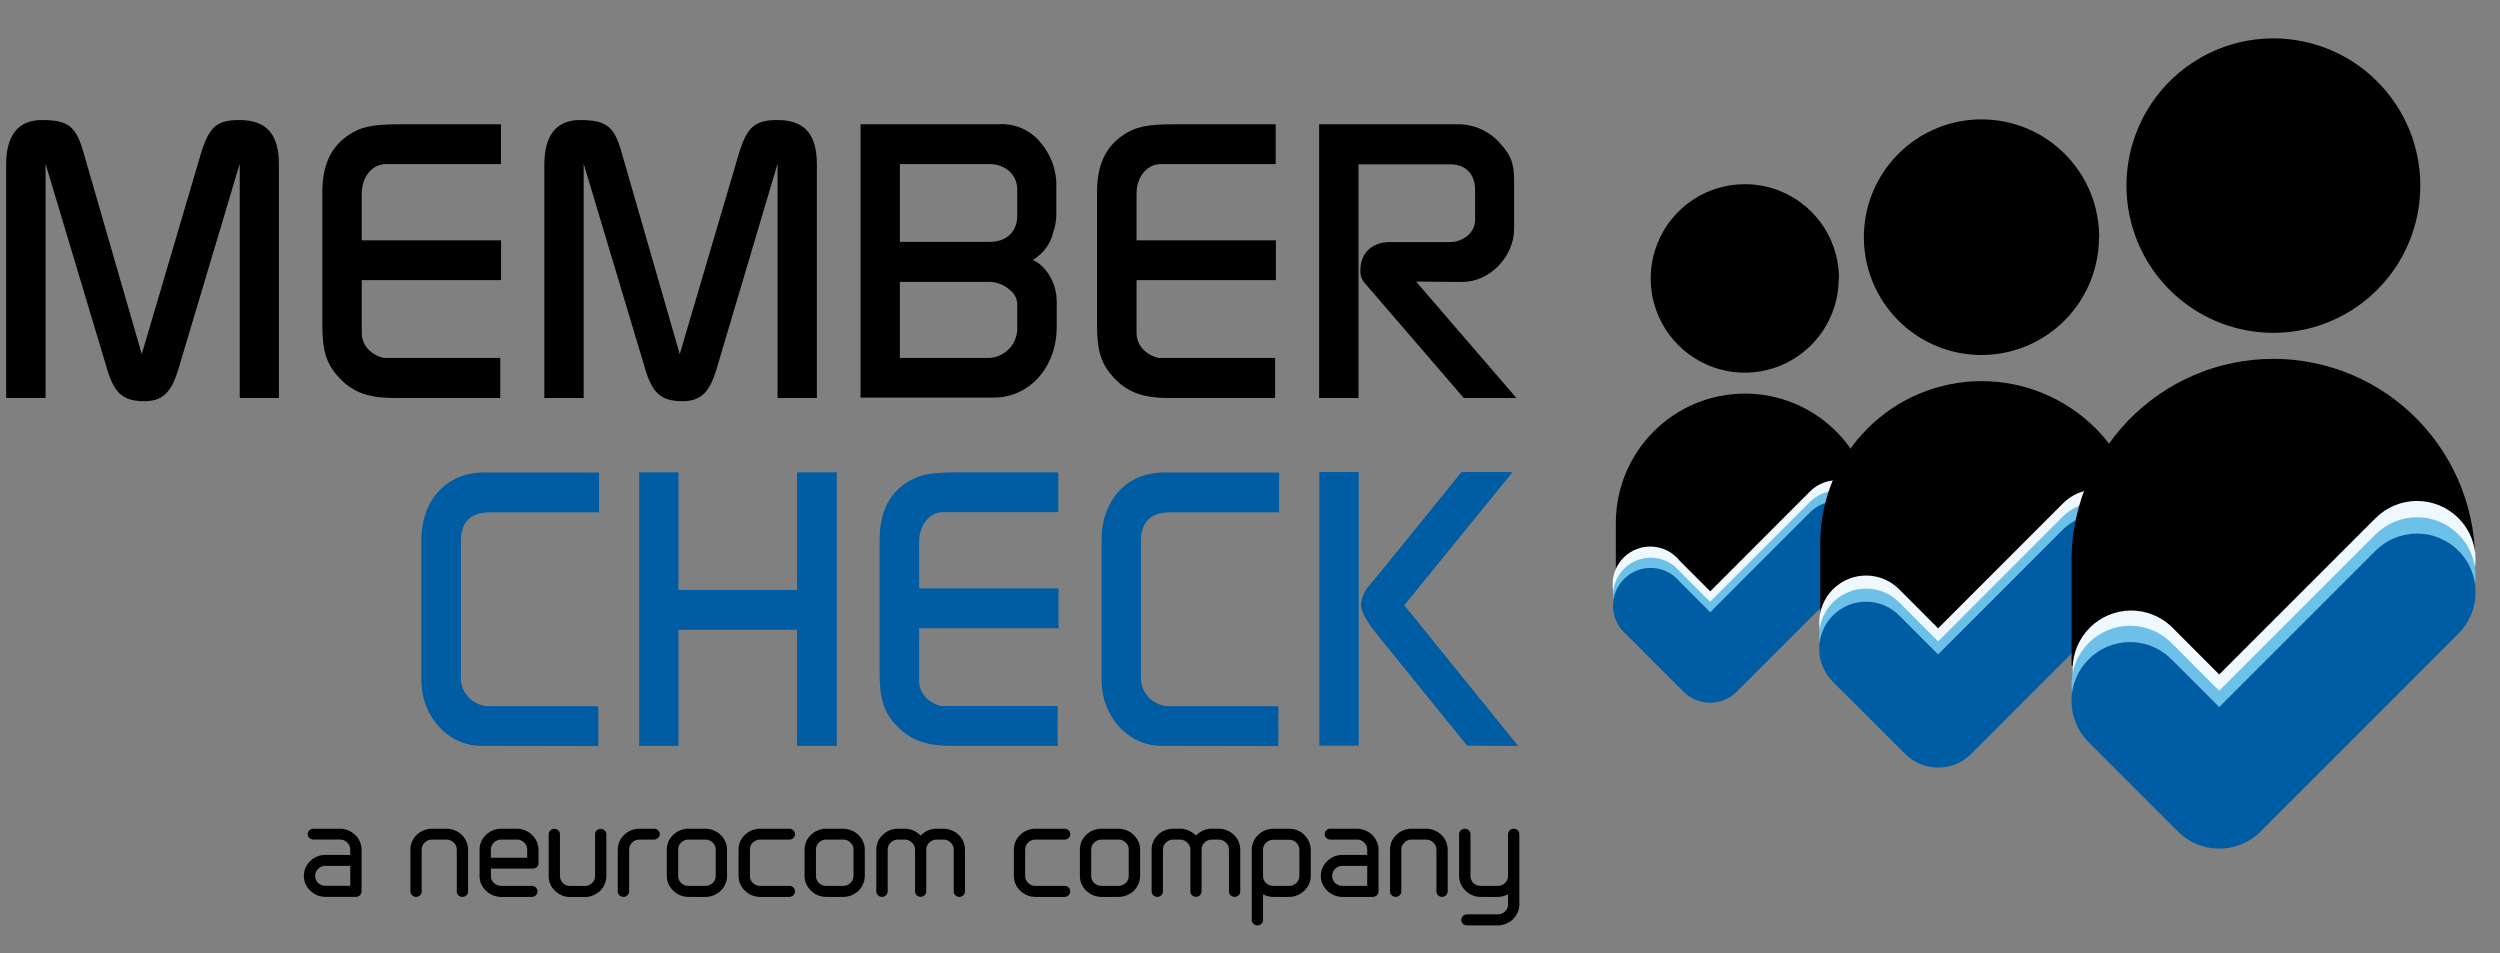 <svg width="181" height="69" viewBox="0 0 181 69" fill="none" xmlns="http://www.w3.org/2000/svg">
<rect x="0" y="0" width="181" height="69" fill="#808080" stroke="none"/>
<path fill-rule="evenodd" clip-rule="evenodd" d="M131.978 23.951C132.726 22.829 133.126 21.509 133.126 20.159H133.142C133.142 19.263 132.966 18.375 132.624 17.547C132.282 16.719 131.781 15.967 131.149 15.333C130.516 14.7 129.766 14.197 128.939 13.854C128.113 13.511 127.228 13.335 126.333 13.336C124.986 13.333 123.668 13.73 122.547 14.478C121.425 15.226 120.55 16.291 120.032 17.537C119.514 18.783 119.377 20.156 119.638 21.48C119.899 22.805 120.546 24.022 121.498 24.978C122.45 25.933 123.663 26.585 124.984 26.849C126.305 27.114 127.675 26.98 128.92 26.464C130.165 25.948 131.229 25.073 131.978 23.951ZM116.986 42.427L123.996 49.87L135.681 38.289V37.864C135.681 35.379 134.696 32.997 132.943 31.24C131.19 29.483 128.813 28.496 126.333 28.496C123.854 28.496 121.477 29.483 119.724 31.24C117.97 32.997 116.986 35.379 116.986 37.864V42.427Z" fill="black"/>
<path d="M134.902 35.565C134.392 35.057 133.701 34.772 132.982 34.772C132.263 34.772 131.572 35.057 131.062 35.565L123.821 42.813L121.609 40.6C121.37 40.3 121.071 40.053 120.73 39.876C120.39 39.7 120.017 39.597 119.634 39.575C119.251 39.553 118.869 39.611 118.51 39.748C118.152 39.884 117.826 40.094 117.554 40.365C117.283 40.635 117.071 40.96 116.933 41.319C116.795 41.677 116.734 42.06 116.754 42.444C116.773 42.827 116.874 43.202 117.048 43.544C117.222 43.886 117.466 44.188 117.765 44.429L121.901 48.57C122.411 49.077 123.101 49.361 123.819 49.361C124.538 49.361 125.227 49.077 125.737 48.57L125.761 48.543L134.902 39.41C135.408 38.898 135.691 38.207 135.691 37.487C135.691 36.767 135.408 36.076 134.902 35.565" fill="#EFF8FF"/>
<path d="M134.902 36.322C134.391 35.814 133.701 35.529 132.982 35.529C132.263 35.529 131.572 35.814 131.062 36.322L123.809 43.57L121.597 41.353C121.354 41.063 121.053 40.826 120.713 40.658C120.374 40.491 120.003 40.396 119.625 40.38C119.246 40.364 118.869 40.426 118.516 40.565C118.164 40.703 117.844 40.913 117.577 41.181C117.31 41.45 117.101 41.772 116.965 42.126C116.829 42.48 116.767 42.858 116.785 43.237C116.803 43.616 116.899 43.987 117.067 44.327C117.236 44.666 117.473 44.967 117.764 45.21L121.901 49.347C122.411 49.854 123.101 50.138 123.819 50.138C124.538 50.138 125.227 49.854 125.737 49.347C125.737 49.347 125.737 49.347 125.757 49.328L134.902 40.163C135.155 39.911 135.356 39.612 135.493 39.283C135.63 38.953 135.7 38.599 135.7 38.242C135.7 37.885 135.63 37.532 135.493 37.202C135.356 36.873 135.155 36.574 134.902 36.322" fill="#6DC0E7"/>
<path d="M134.902 37.079C134.392 36.572 133.701 36.287 132.982 36.287C132.263 36.287 131.572 36.572 131.062 37.079L123.821 44.328L121.609 42.111C121.367 41.817 121.067 41.577 120.727 41.407C120.388 41.236 120.016 41.139 119.637 41.121C119.257 41.102 118.878 41.164 118.524 41.301C118.17 41.438 117.848 41.648 117.579 41.917C117.31 42.186 117.101 42.508 116.964 42.863C116.827 43.218 116.765 43.598 116.783 43.978C116.8 44.358 116.897 44.73 117.067 45.071C117.237 45.411 117.476 45.713 117.768 45.955L121.893 50.089C122.404 50.595 123.093 50.879 123.811 50.879C124.53 50.879 125.219 50.595 125.73 50.089C125.73 50.089 125.73 50.089 125.749 50.069L134.902 40.916C135.155 40.665 135.356 40.365 135.493 40.036C135.63 39.706 135.701 39.353 135.701 38.996C135.701 38.639 135.63 38.285 135.493 37.956C135.356 37.626 135.155 37.327 134.902 37.075" fill="#005CA3"/>
<path fill-rule="evenodd" clip-rule="evenodd" d="M150.531 21.913C151.466 20.51 151.966 18.86 151.966 17.173H151.981C151.981 16.053 151.761 14.944 151.334 13.909C150.906 12.874 150.279 11.934 149.489 11.142C148.699 10.35 147.76 9.722 146.728 9.293C145.695 8.865 144.589 8.644 143.471 8.644C141.787 8.641 140.14 9.139 138.739 10.074C137.337 11.009 136.244 12.34 135.597 13.898C134.951 15.456 134.78 17.172 135.107 18.827C135.433 20.482 136.243 22.003 137.432 23.198C138.622 24.392 140.138 25.206 141.789 25.536C143.441 25.867 145.153 25.699 146.709 25.054C148.265 24.409 149.595 23.316 150.531 21.913ZM131.786 45.057L140.534 54.308L155.156 39.835V39.304C155.156 36.199 153.925 33.22 151.733 31.024C149.542 28.828 146.57 27.594 143.471 27.594C140.372 27.594 137.4 28.828 135.209 31.024C133.017 33.22 131.786 36.199 131.786 39.304V45.057Z" fill="black"/>
<path d="M154.174 36.431C153.537 35.794 152.673 35.436 151.773 35.436C150.873 35.436 150.009 35.794 149.372 36.431L140.32 45.491L137.555 42.719C137.243 42.392 136.868 42.131 136.454 41.951C136.04 41.77 135.594 41.675 135.143 41.669C134.691 41.664 134.243 41.749 133.825 41.919C133.406 42.09 133.026 42.342 132.706 42.662C132.387 42.981 132.134 43.362 131.963 43.781C131.792 44.199 131.706 44.648 131.71 45.101C131.714 45.553 131.809 46 131.988 46.416C132.167 46.831 132.427 47.207 132.752 47.52L137.925 52.692C138.561 53.329 139.424 53.687 140.324 53.687C141.224 53.687 142.086 53.329 142.723 52.692L142.747 52.661L154.174 41.232C154.489 40.917 154.739 40.543 154.909 40.131C155.08 39.719 155.168 39.278 155.168 38.832C155.168 38.386 155.08 37.944 154.909 37.532C154.739 37.121 154.489 36.746 154.174 36.431" fill="#EFF8FF"/>
<path d="M154.174 37.376C153.537 36.739 152.673 36.381 151.773 36.381C150.873 36.381 150.009 36.739 149.372 37.376L140.32 46.435L137.555 43.664C137.243 43.337 136.868 43.075 136.454 42.895C136.04 42.715 135.594 42.619 135.143 42.614C134.691 42.608 134.243 42.693 133.825 42.864C133.406 43.034 133.026 43.287 132.706 43.606C132.387 43.926 132.134 44.306 131.963 44.725C131.792 45.144 131.706 45.593 131.71 46.045C131.714 46.498 131.809 46.945 131.988 47.36C132.167 47.776 132.427 48.151 132.752 48.465L137.925 53.637C138.239 53.953 138.613 54.204 139.025 54.375C139.437 54.546 139.878 54.635 140.324 54.635C140.77 54.635 141.211 54.546 141.623 54.375C142.034 54.204 142.408 53.953 142.723 53.637C142.723 53.637 142.723 53.617 142.747 53.609L154.174 42.177C154.489 41.862 154.739 41.488 154.909 41.076C155.08 40.664 155.168 40.222 155.168 39.776C155.168 39.331 155.08 38.889 154.909 38.477C154.739 38.065 154.489 37.691 154.174 37.376Z" fill="#6DC0E7"/>
<path d="M154.174 38.321C153.536 37.685 152.673 37.329 151.773 37.329C150.873 37.329 150.01 37.685 149.372 38.321L140.32 47.38L137.555 44.612C137.243 44.285 136.868 44.024 136.454 43.844C136.04 43.663 135.594 43.568 135.143 43.562C134.691 43.557 134.243 43.642 133.825 43.812C133.406 43.983 133.026 44.235 132.706 44.555C132.387 44.874 132.134 45.255 131.963 45.674C131.792 46.092 131.706 46.541 131.71 46.994C131.714 47.446 131.809 47.893 131.988 48.309C132.167 48.724 132.427 49.1 132.752 49.413L137.925 54.577C138.561 55.214 139.424 55.572 140.324 55.572C141.224 55.572 142.086 55.214 142.723 54.577C142.723 54.577 142.723 54.558 142.747 54.55L154.174 43.114C154.489 42.799 154.739 42.424 154.909 42.013C155.08 41.601 155.168 41.159 155.168 40.713C155.168 40.267 155.08 39.826 154.909 39.414C154.739 39.002 154.489 38.628 154.174 38.313" fill="#005CA3"/>
<path fill-rule="evenodd" clip-rule="evenodd" d="M173.438 19.36C174.606 17.607 175.23 15.546 175.23 13.437C175.23 10.61 174.11 7.899 172.115 5.9C170.12 3.901 167.414 2.778 164.593 2.778C162.489 2.778 160.433 3.403 158.684 4.574C156.934 5.745 155.571 7.41 154.766 9.358C153.961 11.306 153.75 13.449 154.161 15.517C154.571 17.585 155.584 19.484 157.072 20.975C158.559 22.466 160.455 23.481 162.518 23.892C164.581 24.304 166.72 24.093 168.664 23.286C170.608 22.479 172.269 21.113 173.438 19.36ZM149.983 48.149L160.944 59.858L179.195 41.264V41.103C179.259 39.141 178.929 37.186 178.224 35.354C177.518 33.522 176.453 31.851 175.09 30.44C173.728 29.029 172.096 27.908 170.292 27.141C168.488 26.375 166.549 25.98 164.589 25.98C162.63 25.98 160.691 26.375 158.887 27.141C157.083 27.908 155.451 29.029 154.089 30.44C152.726 31.851 151.66 33.522 150.955 35.354C150.25 37.186 149.919 39.141 149.983 41.103V48.149Z" fill="black"/>
<path d="M177.992 37.513C177.195 36.716 176.116 36.269 174.991 36.269C173.866 36.269 172.786 36.716 171.99 37.513L160.671 48.832L157.216 45.37C156.415 44.608 155.348 44.189 154.243 44.203C153.139 44.218 152.083 44.663 151.301 45.445C150.519 46.227 150.072 47.284 150.056 48.391C150.04 49.498 150.455 50.568 151.214 51.373L157.68 57.84C158.475 58.635 159.553 59.082 160.677 59.082C161.8 59.082 162.878 58.635 163.674 57.84C163.688 57.828 163.7 57.814 163.709 57.798L177.992 43.512C178.385 43.118 178.697 42.651 178.91 42.136C179.123 41.621 179.233 41.069 179.233 40.512C179.233 39.955 179.123 39.403 178.91 38.889C178.697 38.374 178.385 37.906 177.992 37.513" fill="#EFF8FF"/>
<path d="M177.992 38.691C177.195 37.896 176.116 37.449 174.991 37.449C173.866 37.449 172.787 37.896 171.99 38.691L160.671 50.011L157.216 46.552C156.823 46.157 156.356 45.844 155.842 45.63C155.328 45.416 154.777 45.305 154.221 45.304C153.664 45.304 153.113 45.413 152.598 45.626C152.084 45.838 151.616 46.151 151.222 46.545C150.828 46.938 150.515 47.406 150.301 47.921C150.088 48.437 149.977 48.989 149.977 49.547C149.976 50.104 150.085 50.657 150.297 51.172C150.509 51.688 150.821 52.157 151.214 52.552L157.68 59.015C158.073 59.41 158.54 59.723 159.055 59.936C159.569 60.15 160.12 60.26 160.677 60.26C161.234 60.26 161.785 60.15 162.299 59.936C162.813 59.723 163.28 59.41 163.674 59.015C163.685 59.005 163.696 58.993 163.705 58.98L177.992 44.691C178.385 44.297 178.698 43.829 178.911 43.314C179.124 42.798 179.233 42.246 179.233 41.689C179.233 41.131 179.124 40.579 178.911 40.064C178.698 39.549 178.385 39.081 177.992 38.687" fill="#6DC0E7"/>
<path d="M177.992 39.874C177.195 39.079 176.116 38.632 174.991 38.632C173.866 38.632 172.787 39.079 171.99 39.874L160.671 51.193L157.216 47.735C156.823 47.34 156.356 47.027 155.842 46.812C155.328 46.598 154.777 46.488 154.221 46.487C153.664 46.486 153.113 46.596 152.598 46.808C152.084 47.021 151.616 47.333 151.222 47.727C150.828 48.121 150.515 48.589 150.301 49.104C150.088 49.619 149.977 50.171 149.977 50.729C149.976 51.287 150.085 51.84 150.297 52.355C150.509 52.871 150.821 53.339 151.214 53.734L157.68 60.198C158.073 60.593 158.54 60.906 159.055 61.119C159.569 61.333 160.12 61.443 160.677 61.443C161.234 61.443 161.785 61.333 162.299 61.119C162.813 60.906 163.28 60.593 163.674 60.198L163.705 60.163L177.992 45.873C178.385 45.479 178.698 45.011 178.911 44.496C179.124 43.981 179.233 43.429 179.233 42.872C179.233 42.314 179.124 41.762 178.911 41.247C178.698 40.732 178.385 40.264 177.992 39.87" fill="#005CA3"/>
<path fill-rule="evenodd" clip-rule="evenodd" d="M3.024 8.691C1.322 8.691 0.445 9.792 0.445 11.907V28.816H3.297V11.853L7.725 26.63C8.259 28.469 8.894 29.046 10.451 29.046C11.776 29.046 12.426 28.414 12.944 26.63L17.357 11.853V28.816H20.193V11.907C20.193 9.71 19.289 8.691 17.342 8.691C15.717 8.691 15.149 9.159 14.549 11.111L10.264 25.639L6.066 11.111C5.517 9.132 4.94 8.691 3.024 8.691ZM24.598 27.391C25.583 28.426 26.709 28.816 28.571 28.816H36.22V25.916H27.78C27.402 25.831 27.052 25.651 26.763 25.393C26.59 25.236 26.45 25.046 26.351 24.833C26.253 24.62 26.198 24.39 26.191 24.156V20.284H36.275V17.399H26.191V14.019C26.191 12.786 26.958 11.88 27.944 11.88H36.271V8.996H29.093C26.954 8.996 26.132 9.159 25.174 9.819C23.912 10.697 23.336 12.017 23.336 13.941V23.488C23.336 25.385 23.612 26.357 24.598 27.391ZM39.41 11.907C39.41 9.792 40.287 8.691 41.985 8.691C43.905 8.691 44.481 9.132 45.027 11.111L49.214 25.639L53.498 11.111C54.098 9.159 54.667 8.691 56.295 8.691C58.242 8.691 59.142 9.71 59.142 11.907V28.816H56.295V11.853L51.905 26.63C51.387 28.414 50.737 29.046 49.413 29.046C47.855 29.046 47.22 28.469 46.686 26.63L42.258 11.853V28.816H39.41V11.907ZM71.594 25.916H65.152V20.405H71.648C72.198 20.421 72.724 20.636 73.129 21.01C73.278 21.121 73.402 21.264 73.492 21.427C73.582 21.591 73.636 21.772 73.65 21.958V23.828C73.638 24.373 73.418 24.893 73.036 25.281C72.654 25.669 72.138 25.896 71.594 25.916ZM71.676 17.509H65.152V11.88H71.648C72.774 11.88 73.65 12.649 73.65 13.718V15.615C73.65 16.767 72.883 17.509 71.676 17.509ZM72.307 8.996H62.305V28.785H71.956C74.531 28.785 76.505 26.584 76.505 23.676V21.806C76.505 21.331 76.409 20.86 76.226 20.422C76.042 19.984 75.773 19.586 75.434 19.253C75.234 19.08 75.013 18.931 74.776 18.812C75.149 18.599 75.473 18.311 75.728 17.966C75.983 17.62 76.163 17.225 76.256 16.806C76.4 16.401 76.475 15.975 76.478 15.545V13.168C76.419 12.104 76.008 11.091 75.31 10.287C74.946 9.85 74.484 9.506 73.963 9.281C73.441 9.057 72.873 8.959 72.307 8.996ZM84.658 28.816C82.796 28.816 81.67 28.426 80.685 27.391C79.699 26.357 79.423 25.385 79.423 23.488V13.941C79.423 12.017 79.999 10.697 81.261 9.819C82.219 9.159 83.041 8.996 85.18 8.996H92.362V11.88H84.042C83.053 11.88 82.286 12.786 82.286 14.019V17.399H92.374V20.284H82.286V24.156C82.293 24.39 82.348 24.621 82.447 24.834C82.546 25.047 82.687 25.237 82.862 25.393C83.15 25.651 83.498 25.831 83.875 25.916H92.319V28.816H84.658ZM105.484 8.996H95.505V28.816H98.356V11.896H105.016C106.115 11.896 106.796 12.61 106.796 13.734V15.932C106.796 16.81 105.978 17.524 104.962 17.524H100.631C99.341 17.524 98.492 18.32 98.492 19.558C98.478 19.738 98.503 19.92 98.564 20.09C98.626 20.261 98.724 20.416 98.851 20.545L105.978 28.816H109.788L102.524 20.385L105.866 20.413C107.868 20.413 109.62 18.574 109.62 16.568V13.133C109.62 11.872 109.429 11.294 108.689 10.471C108.3 9.999 107.81 9.621 107.255 9.366C106.7 9.111 106.094 8.984 105.484 8.996Z" fill="black"/>
<path fill-rule="evenodd" clip-rule="evenodd" d="M98.535 43.766C98.535 44.261 98.964 45.03 99.743 45.99L106.22 53.984L109.92 54.011L101.671 43.82L109.511 34.179H105.811L99.891 41.486C99.415 42.029 99.166 42.341 99.112 42.419C98.782 42.795 98.58 43.267 98.535 43.766ZM98.372 34.179H95.52V53.984H98.372V34.179ZM46.277 34.195H49.124V42.712H57.705V34.195H60.583V54H57.705V45.596H49.124V54H46.277V34.195ZM34.838 54C32.427 54 30.506 51.857 30.506 49.249V39.101C30.506 36.189 32.345 34.21 35.029 34.21H43.371V37.095H35.426C34.082 37.095 33.369 37.809 33.369 39.156V49.015C33.361 49.291 33.408 49.565 33.508 49.822C33.607 50.079 33.758 50.313 33.95 50.51C34.141 50.708 34.371 50.864 34.625 50.971C34.878 51.078 35.151 51.132 35.426 51.131H43.317V54.015L34.838 54ZM64.945 52.571C65.931 53.586 67.053 54 68.918 54H76.576V51.115H68.135C67.758 51.033 67.409 50.853 67.123 50.592C66.948 50.437 66.807 50.247 66.708 50.035C66.608 49.823 66.554 49.593 66.546 49.359V45.487H76.634V42.602H66.546V39.222C66.546 37.985 67.314 37.079 68.299 37.079H76.622V34.195H69.44C67.302 34.195 66.48 34.363 65.522 35.018C64.26 35.901 63.684 37.216 63.684 39.14V48.668C63.684 50.565 63.96 51.556 64.945 52.571ZM84.085 54C81.67 54 79.754 51.857 79.754 49.249V39.101C79.754 36.189 81.588 34.21 84.276 34.21H92.607V37.095H84.658C83.318 37.095 82.605 37.809 82.605 39.156V49.015C82.597 49.291 82.644 49.565 82.743 49.821C82.843 50.078 82.992 50.312 83.184 50.509C83.375 50.706 83.605 50.863 83.858 50.97C84.111 51.077 84.383 51.132 84.658 51.131H92.553V54.015L84.085 54Z" fill="#005CA3"/>
<g clip-path="url(#clip0)">
<path fill-rule="evenodd" clip-rule="evenodd" d="M23.562 62.687H25.359V64.134H23.562C23.463 64.135 23.366 64.117 23.275 64.081C23.184 64.044 23.101 63.991 23.031 63.923C22.963 63.856 22.909 63.777 22.873 63.69C22.836 63.602 22.817 63.509 22.818 63.414C22.815 63.319 22.833 63.225 22.869 63.137C22.906 63.05 22.961 62.971 23.031 62.905C23.1 62.835 23.182 62.779 23.273 62.742C23.365 62.705 23.463 62.686 23.562 62.687V62.687ZM22.95 64.81C23.143 64.891 23.352 64.933 23.562 64.933H25.772C25.879 64.932 25.982 64.891 26.059 64.817C26.098 64.779 26.128 64.734 26.148 64.684C26.169 64.634 26.178 64.58 26.177 64.526V61.51C26.177 61.309 26.134 61.111 26.052 60.928C25.974 60.746 25.859 60.583 25.713 60.449C25.571 60.309 25.404 60.197 25.219 60.121C25.029 60.039 24.823 59.997 24.615 59.998H22.692C22.638 59.996 22.584 60.006 22.533 60.026C22.482 60.046 22.436 60.076 22.398 60.114C22.358 60.148 22.326 60.191 22.305 60.239C22.283 60.286 22.272 60.338 22.273 60.39C22.272 60.443 22.283 60.494 22.305 60.542C22.326 60.59 22.358 60.632 22.398 60.666C22.436 60.705 22.482 60.735 22.533 60.755C22.584 60.775 22.638 60.784 22.692 60.783H24.615C24.713 60.781 24.81 60.799 24.9 60.837C24.99 60.874 25.072 60.93 25.138 61.001V61.001C25.209 61.066 25.265 61.145 25.302 61.233C25.34 61.32 25.36 61.414 25.359 61.51V61.895H23.562C23.352 61.893 23.144 61.932 22.95 62.011V62.011C22.769 62.089 22.604 62.2 22.464 62.338C22.318 62.476 22.202 62.642 22.125 62.825C22.042 63.011 21.999 63.211 22 63.414C22 63.619 22.043 63.822 22.125 64.01V64.01C22.204 64.189 22.32 64.35 22.464 64.483C22.604 64.621 22.769 64.732 22.95 64.81V64.81Z" fill="black"/>
<path d="M32.858 61.01C32.927 61.075 32.981 61.153 33.018 61.239C33.054 61.326 33.073 61.418 33.072 61.512V64.529C33.07 64.582 33.08 64.636 33.1 64.686C33.12 64.736 33.151 64.781 33.19 64.819C33.269 64.894 33.375 64.936 33.484 64.936C33.592 64.934 33.694 64.893 33.772 64.819C33.81 64.781 33.841 64.736 33.861 64.686C33.882 64.636 33.891 64.582 33.889 64.529V61.512C33.889 61.312 33.847 61.114 33.764 60.93C33.692 60.749 33.582 60.586 33.44 60.451C33.296 60.311 33.126 60.2 32.939 60.124C32.751 60.042 32.548 59.999 32.343 60H31.26C31.052 60 30.846 60.042 30.656 60.124V60.124C30.472 60.202 30.305 60.312 30.162 60.451C30.021 60.587 29.908 60.751 29.831 60.93V60.93C29.751 61.114 29.71 61.312 29.713 61.512V64.529C29.713 64.637 29.755 64.741 29.831 64.819C29.908 64.893 30.011 64.934 30.118 64.936C30.228 64.936 30.333 64.894 30.413 64.819C30.451 64.781 30.482 64.736 30.502 64.686C30.522 64.636 30.532 64.582 30.53 64.529V61.512C30.529 61.418 30.548 61.326 30.584 61.239C30.621 61.153 30.675 61.075 30.744 61.01V61.01C30.81 60.94 30.89 60.884 30.978 60.845C31.067 60.807 31.163 60.786 31.26 60.785H32.343C32.44 60.786 32.535 60.807 32.624 60.845C32.712 60.884 32.792 60.94 32.858 61.01V61.01Z" fill="black"/>
<path fill-rule="evenodd" clip-rule="evenodd" d="M37.948 61.003C38.019 61.068 38.075 61.147 38.113 61.235C38.151 61.322 38.17 61.417 38.169 61.512V62.101H35.54V61.512C35.537 61.417 35.555 61.323 35.592 61.235C35.628 61.147 35.683 61.068 35.753 61.003C35.821 60.932 35.903 60.876 35.995 60.838C36.086 60.8 36.185 60.782 36.284 60.785H37.425C37.523 60.783 37.62 60.801 37.711 60.839C37.801 60.876 37.882 60.932 37.948 61.003V61.003ZM35.665 64.812C35.861 64.893 36.071 64.935 36.284 64.936H38.501C38.611 64.935 38.716 64.893 38.796 64.819C38.834 64.781 38.865 64.736 38.885 64.686C38.905 64.636 38.915 64.582 38.913 64.529C38.91 64.425 38.868 64.327 38.796 64.252C38.716 64.178 38.611 64.137 38.501 64.136H36.284C36.185 64.138 36.088 64.121 35.996 64.085C35.905 64.048 35.822 63.994 35.753 63.925C35.684 63.86 35.629 63.781 35.592 63.693C35.555 63.605 35.538 63.511 35.54 63.416V62.886H38.582C38.685 62.888 38.785 62.851 38.862 62.784H38.869C38.908 62.748 38.939 62.704 38.959 62.655C38.98 62.606 38.989 62.553 38.987 62.501V61.512C38.987 61.312 38.944 61.114 38.862 60.93C38.785 60.749 38.669 60.585 38.523 60.451C38.382 60.311 38.214 60.2 38.029 60.124C37.839 60.042 37.633 59.999 37.425 60H36.284C36.071 60 35.861 60.042 35.665 60.124V60.124C35.483 60.202 35.319 60.313 35.179 60.451C35.037 60.589 34.922 60.752 34.84 60.93C34.76 61.114 34.72 61.312 34.722 61.512V63.416C34.72 63.621 34.76 63.824 34.84 64.013H34.847C34.926 64.189 35.039 64.35 35.179 64.485C35.319 64.623 35.483 64.734 35.665 64.812Z" fill="black"/>
<path d="M40.667 64.819C40.856 64.904 41.063 64.946 41.271 64.943H42.354C42.559 64.947 42.764 64.905 42.95 64.819C43.135 64.743 43.305 64.635 43.451 64.499C43.591 64.363 43.702 64.2 43.775 64.02C43.857 63.834 43.9 63.634 43.901 63.431V60.4C43.901 60.348 43.89 60.296 43.868 60.248C43.847 60.201 43.815 60.158 43.775 60.124C43.739 60.087 43.695 60.057 43.647 60.038C43.599 60.017 43.548 60.007 43.495 60.007C43.386 60.007 43.28 60.049 43.201 60.124C43.162 60.158 43.131 60.201 43.111 60.249C43.091 60.297 43.081 60.348 43.083 60.4V63.424C43.083 63.518 43.065 63.612 43.028 63.699C42.991 63.787 42.937 63.866 42.869 63.932C42.803 64.001 42.722 64.055 42.634 64.091C42.545 64.127 42.45 64.145 42.354 64.143H41.271C41.175 64.145 41.079 64.127 40.991 64.091C40.902 64.055 40.822 64.001 40.755 63.932C40.687 63.866 40.633 63.787 40.596 63.699C40.56 63.612 40.541 63.518 40.541 63.424V60.4C40.543 60.348 40.534 60.297 40.513 60.249C40.493 60.201 40.462 60.158 40.424 60.124C40.344 60.049 40.239 60.007 40.129 60.007C40.022 60.008 39.919 60.05 39.842 60.124C39.803 60.158 39.772 60.201 39.752 60.249C39.731 60.297 39.722 60.348 39.724 60.4V63.424C39.722 63.626 39.762 63.826 39.842 64.013V64.013C39.921 64.191 40.033 64.354 40.173 64.492V64.492C40.316 64.63 40.483 64.741 40.667 64.819V64.819Z" fill="black"/>
<path d="M45.757 61.01C45.824 60.941 45.904 60.886 45.992 60.847C46.081 60.808 46.176 60.787 46.273 60.785H47.363C47.415 60.785 47.467 60.776 47.515 60.755C47.563 60.736 47.607 60.706 47.643 60.669C47.682 60.634 47.714 60.592 47.736 60.544C47.758 60.496 47.768 60.445 47.768 60.392C47.768 60.34 47.758 60.289 47.736 60.241C47.714 60.193 47.682 60.151 47.643 60.116C47.607 60.079 47.563 60.05 47.515 60.03C47.467 60.01 47.415 59.999 47.363 60H46.273C46.065 60.001 45.859 60.043 45.669 60.124V60.124C45.487 60.202 45.322 60.313 45.182 60.451C45.038 60.587 44.923 60.75 44.843 60.93V60.93C44.767 61.115 44.727 61.312 44.726 61.512V64.529C44.726 64.635 44.768 64.738 44.844 64.814C44.92 64.89 45.023 64.934 45.131 64.936C45.185 64.936 45.239 64.927 45.29 64.907C45.34 64.887 45.386 64.857 45.425 64.819C45.466 64.782 45.497 64.737 45.519 64.687C45.541 64.637 45.551 64.583 45.551 64.529V61.512C45.549 61.419 45.566 61.326 45.601 61.24C45.637 61.154 45.69 61.076 45.757 61.01V61.01Z" fill="black"/>
<path fill-rule="evenodd" clip-rule="evenodd" d="M51.599 61.003C51.669 61.068 51.725 61.147 51.763 61.235C51.801 61.322 51.82 61.417 51.819 61.512V63.416C51.82 63.512 51.801 63.606 51.763 63.694C51.725 63.781 51.669 63.86 51.599 63.925V63.925C51.53 63.994 51.449 64.048 51.359 64.084C51.269 64.12 51.173 64.138 51.075 64.136H49.845C49.746 64.138 49.647 64.12 49.555 64.084C49.463 64.048 49.379 63.994 49.307 63.925C49.24 63.858 49.188 63.779 49.152 63.691C49.117 63.604 49.099 63.511 49.101 63.416V61.512C49.099 61.418 49.116 61.324 49.152 61.237C49.187 61.149 49.24 61.07 49.307 61.003C49.377 60.932 49.461 60.876 49.553 60.839C49.646 60.801 49.745 60.783 49.845 60.785H51.075C51.173 60.783 51.27 60.801 51.361 60.839C51.451 60.876 51.532 60.932 51.599 61.003V61.003ZM52.188 64.485C52.326 64.347 52.436 64.184 52.512 64.005C52.597 63.82 52.64 63.619 52.637 63.416V61.512C52.64 61.311 52.598 61.112 52.512 60.93C52.435 60.751 52.322 60.587 52.181 60.451C52.036 60.311 51.866 60.2 51.679 60.124C51.489 60.042 51.283 59.999 51.075 60H49.823C49.615 60.001 49.41 60.043 49.219 60.124V60.124C49.038 60.202 48.873 60.313 48.733 60.451C48.587 60.585 48.471 60.749 48.394 60.93V60.93C48.318 61.115 48.278 61.312 48.276 61.512V63.416C48.277 63.621 48.319 63.824 48.401 64.013V64.013C48.486 64.188 48.601 64.348 48.74 64.485C48.88 64.623 49.045 64.734 49.227 64.812C49.422 64.894 49.633 64.936 49.845 64.936H51.09C51.296 64.936 51.499 64.894 51.687 64.812C51.874 64.736 52.044 64.625 52.188 64.485V64.485Z" fill="black"/>
<path d="M54.42 64.812C54.616 64.894 54.826 64.936 55.039 64.936H57.153C57.26 64.934 57.363 64.893 57.44 64.819C57.516 64.741 57.558 64.637 57.558 64.529C57.556 64.424 57.513 64.324 57.437 64.251C57.361 64.177 57.259 64.136 57.153 64.136H55.039C54.939 64.138 54.841 64.12 54.748 64.084C54.656 64.048 54.572 63.994 54.501 63.925C54.434 63.858 54.381 63.779 54.346 63.691C54.31 63.604 54.293 63.511 54.295 63.416V61.512C54.292 61.418 54.31 61.324 54.345 61.237C54.38 61.149 54.434 61.07 54.501 61.003C54.571 60.932 54.654 60.876 54.747 60.839C54.839 60.801 54.939 60.783 55.039 60.785H57.153C57.206 60.786 57.259 60.776 57.309 60.756C57.358 60.736 57.403 60.706 57.44 60.669C57.477 60.633 57.507 60.59 57.527 60.542C57.548 60.495 57.558 60.444 57.558 60.392C57.559 60.34 57.547 60.289 57.526 60.241C57.504 60.193 57.472 60.151 57.433 60.116C57.398 60.078 57.354 60.048 57.306 60.028C57.258 60.008 57.205 59.998 57.153 60H55.017C54.809 60.001 54.603 60.043 54.413 60.124V60.124C54.231 60.202 54.066 60.313 53.926 60.451C53.78 60.585 53.665 60.749 53.587 60.93V60.93C53.511 61.115 53.471 61.312 53.47 61.512V63.416C53.47 63.621 53.513 63.824 53.595 64.013V64.013C53.679 64.188 53.794 64.348 53.934 64.485C54.074 64.623 54.239 64.734 54.42 64.812V64.812Z" fill="black"/>
<path fill-rule="evenodd" clip-rule="evenodd" d="M61.573 61.003C61.643 61.068 61.699 61.147 61.737 61.235C61.775 61.322 61.794 61.417 61.794 61.512V63.416C61.794 63.512 61.775 63.606 61.737 63.694C61.699 63.781 61.643 63.86 61.573 63.925V63.925C61.505 63.994 61.423 64.048 61.333 64.084C61.243 64.12 61.147 64.138 61.05 64.136H59.819C59.72 64.138 59.622 64.12 59.529 64.084C59.437 64.048 59.353 63.994 59.282 63.925C59.215 63.858 59.162 63.779 59.127 63.691C59.091 63.604 59.074 63.511 59.075 63.416V61.512C59.073 61.418 59.09 61.324 59.126 61.237C59.161 61.149 59.214 61.07 59.282 61.003C59.352 60.932 59.435 60.876 59.528 60.839C59.62 60.801 59.719 60.783 59.819 60.785H61.05C61.148 60.783 61.245 60.801 61.335 60.839C61.425 60.876 61.506 60.932 61.573 61.003V61.003ZM62.162 64.485C62.301 64.347 62.411 64.184 62.486 64.005C62.571 63.82 62.614 63.619 62.611 63.416V61.512C62.615 61.311 62.572 61.112 62.486 60.93C62.409 60.751 62.296 60.587 62.155 60.451C62.011 60.311 61.841 60.2 61.654 60.124C61.463 60.042 61.258 59.999 61.05 60H59.797C59.59 60 59.384 60.042 59.193 60.124V60.124C59.012 60.202 58.847 60.313 58.707 60.451C58.561 60.585 58.446 60.749 58.368 60.93V60.93C58.292 61.115 58.252 61.312 58.251 61.512V63.416C58.251 63.621 58.293 63.824 58.376 64.013V64.013C58.46 64.188 58.575 64.348 58.715 64.485C58.855 64.623 59.019 64.734 59.201 64.812V64.812C59.396 64.894 59.607 64.936 59.819 64.936H61.065C61.27 64.936 61.473 64.894 61.661 64.812C61.848 64.736 62.018 64.625 62.162 64.485V64.485Z" fill="black"/>
<path d="M68.836 61.01C68.905 61.075 68.959 61.153 68.996 61.239C69.032 61.326 69.051 61.418 69.05 61.512V64.529C69.048 64.582 69.058 64.636 69.078 64.686C69.098 64.736 69.129 64.781 69.168 64.819C69.247 64.894 69.353 64.936 69.462 64.936C69.57 64.934 69.672 64.893 69.749 64.819C69.825 64.741 69.867 64.637 69.867 64.529V61.512C69.867 61.312 69.825 61.114 69.742 60.93C69.67 60.749 69.56 60.586 69.418 60.451C69.274 60.311 69.104 60.2 68.917 60.124C68.729 60.042 68.526 59.999 68.32 60H67.797C67.565 59.998 67.335 60.05 67.127 60.153H67.12C66.947 60.241 66.79 60.356 66.656 60.494C66.519 60.353 66.356 60.237 66.177 60.153C65.972 60.05 65.744 59.997 65.514 60H64.991C64.783 60.001 64.578 60.043 64.387 60.124V60.124C64.205 60.202 64.04 60.313 63.901 60.451C63.755 60.585 63.639 60.749 63.562 60.93V60.93C63.485 61.115 63.445 61.312 63.444 61.512V64.529C63.443 64.583 63.454 64.637 63.475 64.687C63.497 64.737 63.529 64.782 63.569 64.819C63.605 64.856 63.649 64.885 63.697 64.905C63.745 64.925 63.797 64.936 63.849 64.936C63.904 64.936 63.958 64.927 64.008 64.907C64.059 64.887 64.105 64.857 64.144 64.819C64.184 64.782 64.216 64.737 64.237 64.687C64.259 64.637 64.27 64.583 64.269 64.529V61.512C64.267 61.419 64.284 61.326 64.32 61.24C64.355 61.154 64.408 61.076 64.475 61.01V61.01C64.542 60.941 64.622 60.886 64.71 60.847C64.799 60.808 64.894 60.787 64.991 60.785H65.514C65.611 60.786 65.707 60.807 65.795 60.845C65.884 60.884 65.963 60.94 66.029 61.01V61.01C66.1 61.074 66.156 61.151 66.194 61.238C66.232 61.324 66.251 61.418 66.251 61.512V64.529C66.249 64.581 66.257 64.633 66.276 64.681C66.295 64.73 66.324 64.775 66.361 64.812V64.812C66.441 64.886 66.546 64.928 66.656 64.928C66.709 64.931 66.763 64.922 66.812 64.902C66.862 64.882 66.906 64.851 66.943 64.812C66.982 64.774 67.012 64.729 67.032 64.679C67.053 64.629 67.062 64.575 67.061 64.521V61.512C67.06 61.418 67.078 61.326 67.115 61.239C67.152 61.153 67.206 61.075 67.274 61.01C67.342 60.941 67.423 60.885 67.513 60.846C67.603 60.808 67.7 60.787 67.797 60.785H68.32C68.417 60.786 68.513 60.807 68.602 60.845C68.69 60.884 68.77 60.94 68.836 61.01V61.01Z" fill="black"/>
<path d="M74.354 64.812C74.547 64.893 74.755 64.936 74.965 64.936H77.079C77.186 64.934 77.289 64.893 77.367 64.819C77.405 64.781 77.436 64.736 77.456 64.686C77.476 64.636 77.486 64.582 77.484 64.529C77.485 64.477 77.475 64.426 77.454 64.378C77.434 64.331 77.404 64.288 77.367 64.252C77.289 64.179 77.186 64.137 77.079 64.136H74.965C74.867 64.137 74.769 64.119 74.678 64.083C74.587 64.047 74.504 63.993 74.435 63.925C74.367 63.859 74.313 63.779 74.276 63.692C74.239 63.605 74.221 63.511 74.221 63.416V61.512C74.22 61.417 74.239 61.324 74.275 61.236C74.312 61.149 74.366 61.069 74.435 61.003C74.503 60.933 74.586 60.877 74.677 60.84C74.768 60.802 74.866 60.784 74.965 60.785H77.079C77.133 60.786 77.186 60.776 77.235 60.756C77.284 60.736 77.329 60.706 77.367 60.669C77.405 60.634 77.436 60.591 77.456 60.544C77.477 60.496 77.486 60.444 77.484 60.392C77.486 60.341 77.477 60.289 77.456 60.242C77.436 60.194 77.405 60.151 77.367 60.116C77.329 60.079 77.284 60.049 77.235 60.029C77.186 60.009 77.133 59.999 77.079 60H74.95C74.743 60 74.537 60.042 74.346 60.124H74.339C74.157 60.202 73.993 60.313 73.853 60.451C73.711 60.587 73.599 60.751 73.521 60.93V60.93C73.441 61.114 73.401 61.312 73.403 61.512V63.416C73.404 63.621 73.446 63.824 73.528 64.013V64.013C73.608 64.189 73.72 64.35 73.86 64.485C74.004 64.622 74.171 64.732 74.354 64.812Z" fill="black"/>
<path fill-rule="evenodd" clip-rule="evenodd" d="M81.507 61.003C81.576 61.069 81.631 61.148 81.668 61.235C81.704 61.323 81.722 61.417 81.72 61.512V63.416C81.722 63.511 81.704 63.605 81.668 63.693C81.631 63.781 81.576 63.86 81.507 63.925H81.499C81.431 63.994 81.35 64.048 81.26 64.084C81.17 64.121 81.073 64.138 80.976 64.136H79.746C79.648 64.137 79.55 64.119 79.459 64.083C79.368 64.047 79.285 63.993 79.216 63.925C79.147 63.859 79.094 63.779 79.057 63.692C79.02 63.605 79.001 63.511 79.002 63.416V61.512C79.001 61.417 79.019 61.324 79.056 61.236C79.093 61.149 79.147 61.069 79.216 61.003C79.284 60.933 79.367 60.877 79.458 60.84C79.549 60.802 79.647 60.784 79.746 60.785H80.976C81.074 60.782 81.171 60.8 81.262 60.838C81.352 60.876 81.433 60.932 81.499 61.003H81.507ZM82.096 64.485C82.232 64.345 82.342 64.183 82.42 64.005C82.502 63.819 82.544 63.619 82.545 63.416V61.512C82.545 61.312 82.502 61.114 82.42 60.93C82.254 60.568 81.957 60.281 81.588 60.124C81.394 60.042 81.186 60 80.976 60H79.731C79.523 60 79.318 60.042 79.127 60.124H79.12C78.938 60.202 78.773 60.313 78.633 60.451C78.492 60.587 78.379 60.751 78.302 60.93V60.93C78.222 61.114 78.182 61.312 78.184 61.512V63.416C78.181 63.622 78.224 63.825 78.309 64.013V64.013C78.389 64.189 78.501 64.35 78.641 64.485C78.783 64.623 78.951 64.734 79.134 64.812V64.812C79.328 64.893 79.536 64.935 79.746 64.936H80.998C81.204 64.936 81.407 64.894 81.595 64.812C81.781 64.734 81.951 64.623 82.096 64.485V64.485Z" fill="black"/>
<path d="M88.762 61.01C88.832 61.074 88.887 61.152 88.924 61.239C88.961 61.325 88.978 61.418 88.976 61.512V64.529C88.976 64.637 89.018 64.741 89.094 64.819C89.174 64.893 89.279 64.935 89.389 64.936C89.496 64.934 89.599 64.893 89.676 64.819C89.715 64.781 89.745 64.736 89.766 64.686C89.786 64.636 89.795 64.582 89.794 64.529V61.512C89.796 61.312 89.756 61.114 89.676 60.93C89.599 60.751 89.486 60.587 89.344 60.451C89.202 60.312 89.034 60.202 88.851 60.124C88.662 60.043 88.46 60.001 88.254 60H87.724C87.491 59.999 87.262 60.051 87.053 60.153V60.153C86.88 60.239 86.723 60.355 86.589 60.494C86.451 60.354 86.289 60.239 86.111 60.153C85.905 60.05 85.678 59.997 85.448 60H84.924C84.717 60 84.511 60.042 84.32 60.124H84.313C84.132 60.202 83.967 60.313 83.827 60.451C83.686 60.587 83.573 60.751 83.495 60.93V60.93C83.415 61.114 83.375 61.312 83.378 61.512V64.529C83.376 64.582 83.386 64.636 83.406 64.686C83.426 64.736 83.457 64.781 83.495 64.819C83.573 64.893 83.675 64.934 83.783 64.936C83.892 64.936 83.998 64.894 84.077 64.819C84.116 64.781 84.147 64.736 84.167 64.686C84.187 64.636 84.197 64.582 84.195 64.529V61.512C84.194 61.418 84.213 61.326 84.249 61.239C84.286 61.153 84.34 61.075 84.409 61.01V61.01C84.475 60.94 84.555 60.884 84.643 60.845C84.732 60.807 84.828 60.786 84.924 60.785H85.448C85.544 60.787 85.64 60.808 85.728 60.847C85.817 60.886 85.896 60.941 85.963 61.01V61.01C86.034 61.074 86.09 61.151 86.128 61.238C86.166 61.324 86.185 61.418 86.184 61.512V64.529C86.181 64.58 86.188 64.632 86.206 64.681C86.224 64.73 86.251 64.774 86.287 64.812H86.295C86.374 64.887 86.48 64.928 86.589 64.928C86.643 64.929 86.696 64.92 86.745 64.9C86.795 64.88 86.839 64.85 86.877 64.812C86.952 64.734 86.995 64.63 86.995 64.521V61.512C86.992 61.419 87.01 61.326 87.045 61.24C87.081 61.154 87.134 61.076 87.201 61.01C87.341 60.869 87.531 60.788 87.731 60.785H88.247C88.344 60.786 88.439 60.807 88.528 60.845C88.617 60.884 88.697 60.94 88.762 61.01V61.01Z" fill="black"/>
<path fill-rule="evenodd" clip-rule="evenodd" d="M93.853 61.01C93.924 61.075 93.981 61.153 94.019 61.241C94.057 61.329 94.076 61.424 94.074 61.519V63.416C94.075 63.513 94.056 63.608 94.018 63.697C93.98 63.786 93.924 63.866 93.853 63.932C93.784 64 93.703 64.053 93.613 64.088C93.523 64.123 93.426 64.14 93.33 64.136H92.188C92.09 64.138 91.993 64.122 91.902 64.087C91.811 64.052 91.728 63.999 91.657 63.932C91.589 63.865 91.535 63.784 91.498 63.696C91.461 63.607 91.443 63.512 91.444 63.416V61.519C91.442 61.425 91.46 61.33 91.497 61.243C91.534 61.155 91.588 61.076 91.657 61.01C91.726 60.941 91.809 60.887 91.9 60.85C91.992 60.814 92.09 60.797 92.188 60.8H93.33C93.427 60.795 93.524 60.812 93.615 60.849C93.705 60.885 93.786 60.94 93.853 61.01V61.01ZM91.576 60.124C91.395 60.202 91.23 60.313 91.09 60.451C90.944 60.585 90.829 60.749 90.751 60.93C90.668 61.116 90.626 61.316 90.626 61.519V66.608C90.628 66.712 90.672 66.812 90.747 66.885C90.823 66.959 90.925 67 91.031 67C91.141 67 91.246 66.958 91.326 66.884C91.364 66.848 91.394 66.805 91.414 66.758C91.434 66.71 91.444 66.659 91.444 66.608V64.747C91.536 64.795 91.632 64.837 91.731 64.87V64.87C91.874 64.914 92.023 64.936 92.173 64.936H93.33C93.538 64.937 93.743 64.895 93.934 64.812C94.121 64.736 94.291 64.625 94.435 64.485C94.574 64.348 94.689 64.188 94.773 64.013V64.013C94.856 63.824 94.898 63.621 94.899 63.416V61.519C94.898 61.319 94.856 61.121 94.773 60.938C94.694 60.759 94.582 60.596 94.442 60.458C94.303 60.314 94.135 60.2 93.948 60.124C93.76 60.043 93.557 60.001 93.352 60H92.188C91.978 60 91.77 60.042 91.576 60.124V60.124Z" fill="black"/>
<path fill-rule="evenodd" clip-rule="evenodd" d="M97.197 62.69H98.987V64.136H97.197C97.098 64.138 96.999 64.12 96.907 64.084C96.814 64.048 96.73 63.994 96.659 63.925C96.592 63.858 96.54 63.779 96.504 63.691C96.469 63.604 96.451 63.511 96.453 63.416C96.45 63.322 96.466 63.228 96.502 63.141C96.537 63.053 96.591 62.974 96.659 62.908C96.729 62.837 96.813 62.781 96.905 62.743C96.998 62.706 97.097 62.688 97.197 62.69ZM96.578 64.812C96.774 64.894 96.984 64.936 97.197 64.936H99.4C99.507 64.934 99.61 64.893 99.687 64.819C99.726 64.781 99.756 64.736 99.776 64.686C99.797 64.636 99.806 64.582 99.805 64.529V61.512C99.808 61.311 99.765 61.112 99.68 60.93C99.602 60.751 99.49 60.587 99.348 60.451C99.204 60.311 99.034 60.2 98.847 60.124C98.657 60.042 98.451 59.999 98.243 60H96.32C96.266 59.998 96.212 60.008 96.161 60.028C96.11 60.048 96.064 60.078 96.026 60.116C95.987 60.151 95.956 60.194 95.936 60.242C95.916 60.289 95.906 60.341 95.908 60.392C95.906 60.444 95.916 60.496 95.936 60.544C95.956 60.591 95.987 60.634 96.026 60.669C96.064 60.707 96.11 60.737 96.161 60.757C96.212 60.777 96.266 60.787 96.32 60.785H98.243C98.341 60.783 98.438 60.801 98.528 60.839C98.618 60.876 98.7 60.932 98.766 61.003V61.003C98.837 61.068 98.892 61.147 98.931 61.235C98.969 61.322 98.988 61.417 98.987 61.512V61.897H97.197C96.985 61.894 96.775 61.934 96.578 62.014V62.014C96.397 62.092 96.232 62.203 96.092 62.341C95.948 62.48 95.833 62.645 95.753 62.828C95.67 63.013 95.627 63.214 95.628 63.416C95.628 63.621 95.671 63.824 95.753 64.013V64.013C95.922 64.368 96.215 64.652 96.578 64.812V64.812Z" fill="black"/>
<path d="M103.783 61.01C103.851 61.075 103.906 61.153 103.942 61.239C103.979 61.326 103.997 61.418 103.996 61.512V64.529C103.995 64.582 104.004 64.636 104.025 64.686C104.045 64.736 104.075 64.781 104.114 64.819C104.194 64.894 104.299 64.936 104.409 64.936C104.516 64.934 104.619 64.893 104.696 64.819C104.772 64.741 104.814 64.637 104.814 64.529V61.512C104.814 61.312 104.771 61.114 104.689 60.93C104.617 60.749 104.506 60.586 104.365 60.451C104.221 60.311 104.051 60.2 103.864 60.124C103.676 60.042 103.473 59.999 103.267 60H102.184C101.976 60 101.771 60.042 101.58 60.124V60.124C101.396 60.2 101.228 60.311 101.087 60.451C100.945 60.587 100.832 60.751 100.755 60.93V60.93C100.675 61.114 100.635 61.312 100.637 61.512V64.529C100.636 64.582 100.645 64.636 100.665 64.686C100.686 64.736 100.716 64.781 100.755 64.819C100.832 64.893 100.935 64.934 101.042 64.936C101.152 64.936 101.258 64.894 101.337 64.819C101.376 64.781 101.406 64.736 101.427 64.686C101.447 64.636 101.457 64.582 101.455 64.529V61.512C101.454 61.418 101.472 61.326 101.509 61.239C101.546 61.153 101.6 61.075 101.669 61.01V61.01C101.734 60.94 101.814 60.884 101.903 60.845C101.992 60.807 102.087 60.786 102.184 60.785H103.267C103.364 60.786 103.46 60.807 103.548 60.845C103.637 60.884 103.717 60.94 103.783 61.01V61.01Z" fill="black"/>
<path d="M108.961 65.99C108.893 66.058 108.812 66.112 108.722 66.148C108.632 66.184 108.535 66.202 108.438 66.2H106.206C106.099 66.201 105.996 66.243 105.919 66.317C105.88 66.355 105.85 66.4 105.829 66.45C105.809 66.5 105.799 66.554 105.801 66.608C105.801 66.659 105.811 66.71 105.831 66.758C105.851 66.805 105.881 66.848 105.919 66.884C105.996 66.957 106.099 66.999 106.206 67H108.438C108.646 67.001 108.852 66.958 109.042 66.876C109.229 66.8 109.399 66.689 109.543 66.549C109.683 66.411 109.796 66.249 109.875 66.07C109.961 65.885 110.004 65.684 110 65.481V60.392C110 60.341 109.99 60.29 109.97 60.242C109.95 60.195 109.92 60.152 109.882 60.116C109.845 60.079 109.8 60.049 109.751 60.029C109.701 60.009 109.648 59.999 109.595 60C109.54 59.999 109.486 60.008 109.435 60.029C109.385 60.048 109.339 60.078 109.3 60.116C109.227 60.191 109.185 60.289 109.182 60.392V63.416C109.184 63.513 109.165 63.608 109.127 63.697C109.089 63.786 109.032 63.866 108.961 63.932C108.893 64 108.811 64.053 108.721 64.088C108.631 64.123 108.535 64.14 108.438 64.136H107.208C107.109 64.139 107.011 64.123 106.918 64.088C106.826 64.053 106.742 64 106.67 63.932C106.603 63.864 106.55 63.784 106.514 63.695C106.479 63.606 106.462 63.512 106.464 63.416V60.392C106.463 60.34 106.452 60.289 106.43 60.242C106.409 60.194 106.378 60.152 106.339 60.116C106.301 60.077 106.255 60.047 106.204 60.027C106.153 60.007 106.099 59.998 106.044 60C105.992 59.998 105.94 60.008 105.891 60.028C105.843 60.048 105.8 60.078 105.764 60.116C105.726 60.152 105.695 60.194 105.673 60.242C105.651 60.289 105.64 60.34 105.639 60.392V63.416C105.639 63.621 105.682 63.824 105.764 64.013V64.013C105.849 64.188 105.963 64.348 106.103 64.485C106.243 64.623 106.408 64.734 106.589 64.812V64.812C106.785 64.894 106.995 64.936 107.208 64.936H108.453C108.601 64.937 108.747 64.915 108.888 64.87C108.989 64.837 109.087 64.795 109.182 64.747V65.481C109.184 65.576 109.166 65.671 109.128 65.759C109.09 65.847 109.033 65.925 108.961 65.99V65.99Z" fill="black"/>
</g>
<defs>
<clipPath id="clip0">
<rect width="88" height="7" fill="white" transform="translate(22 60)"/>
</clipPath>
</defs>
</svg>
